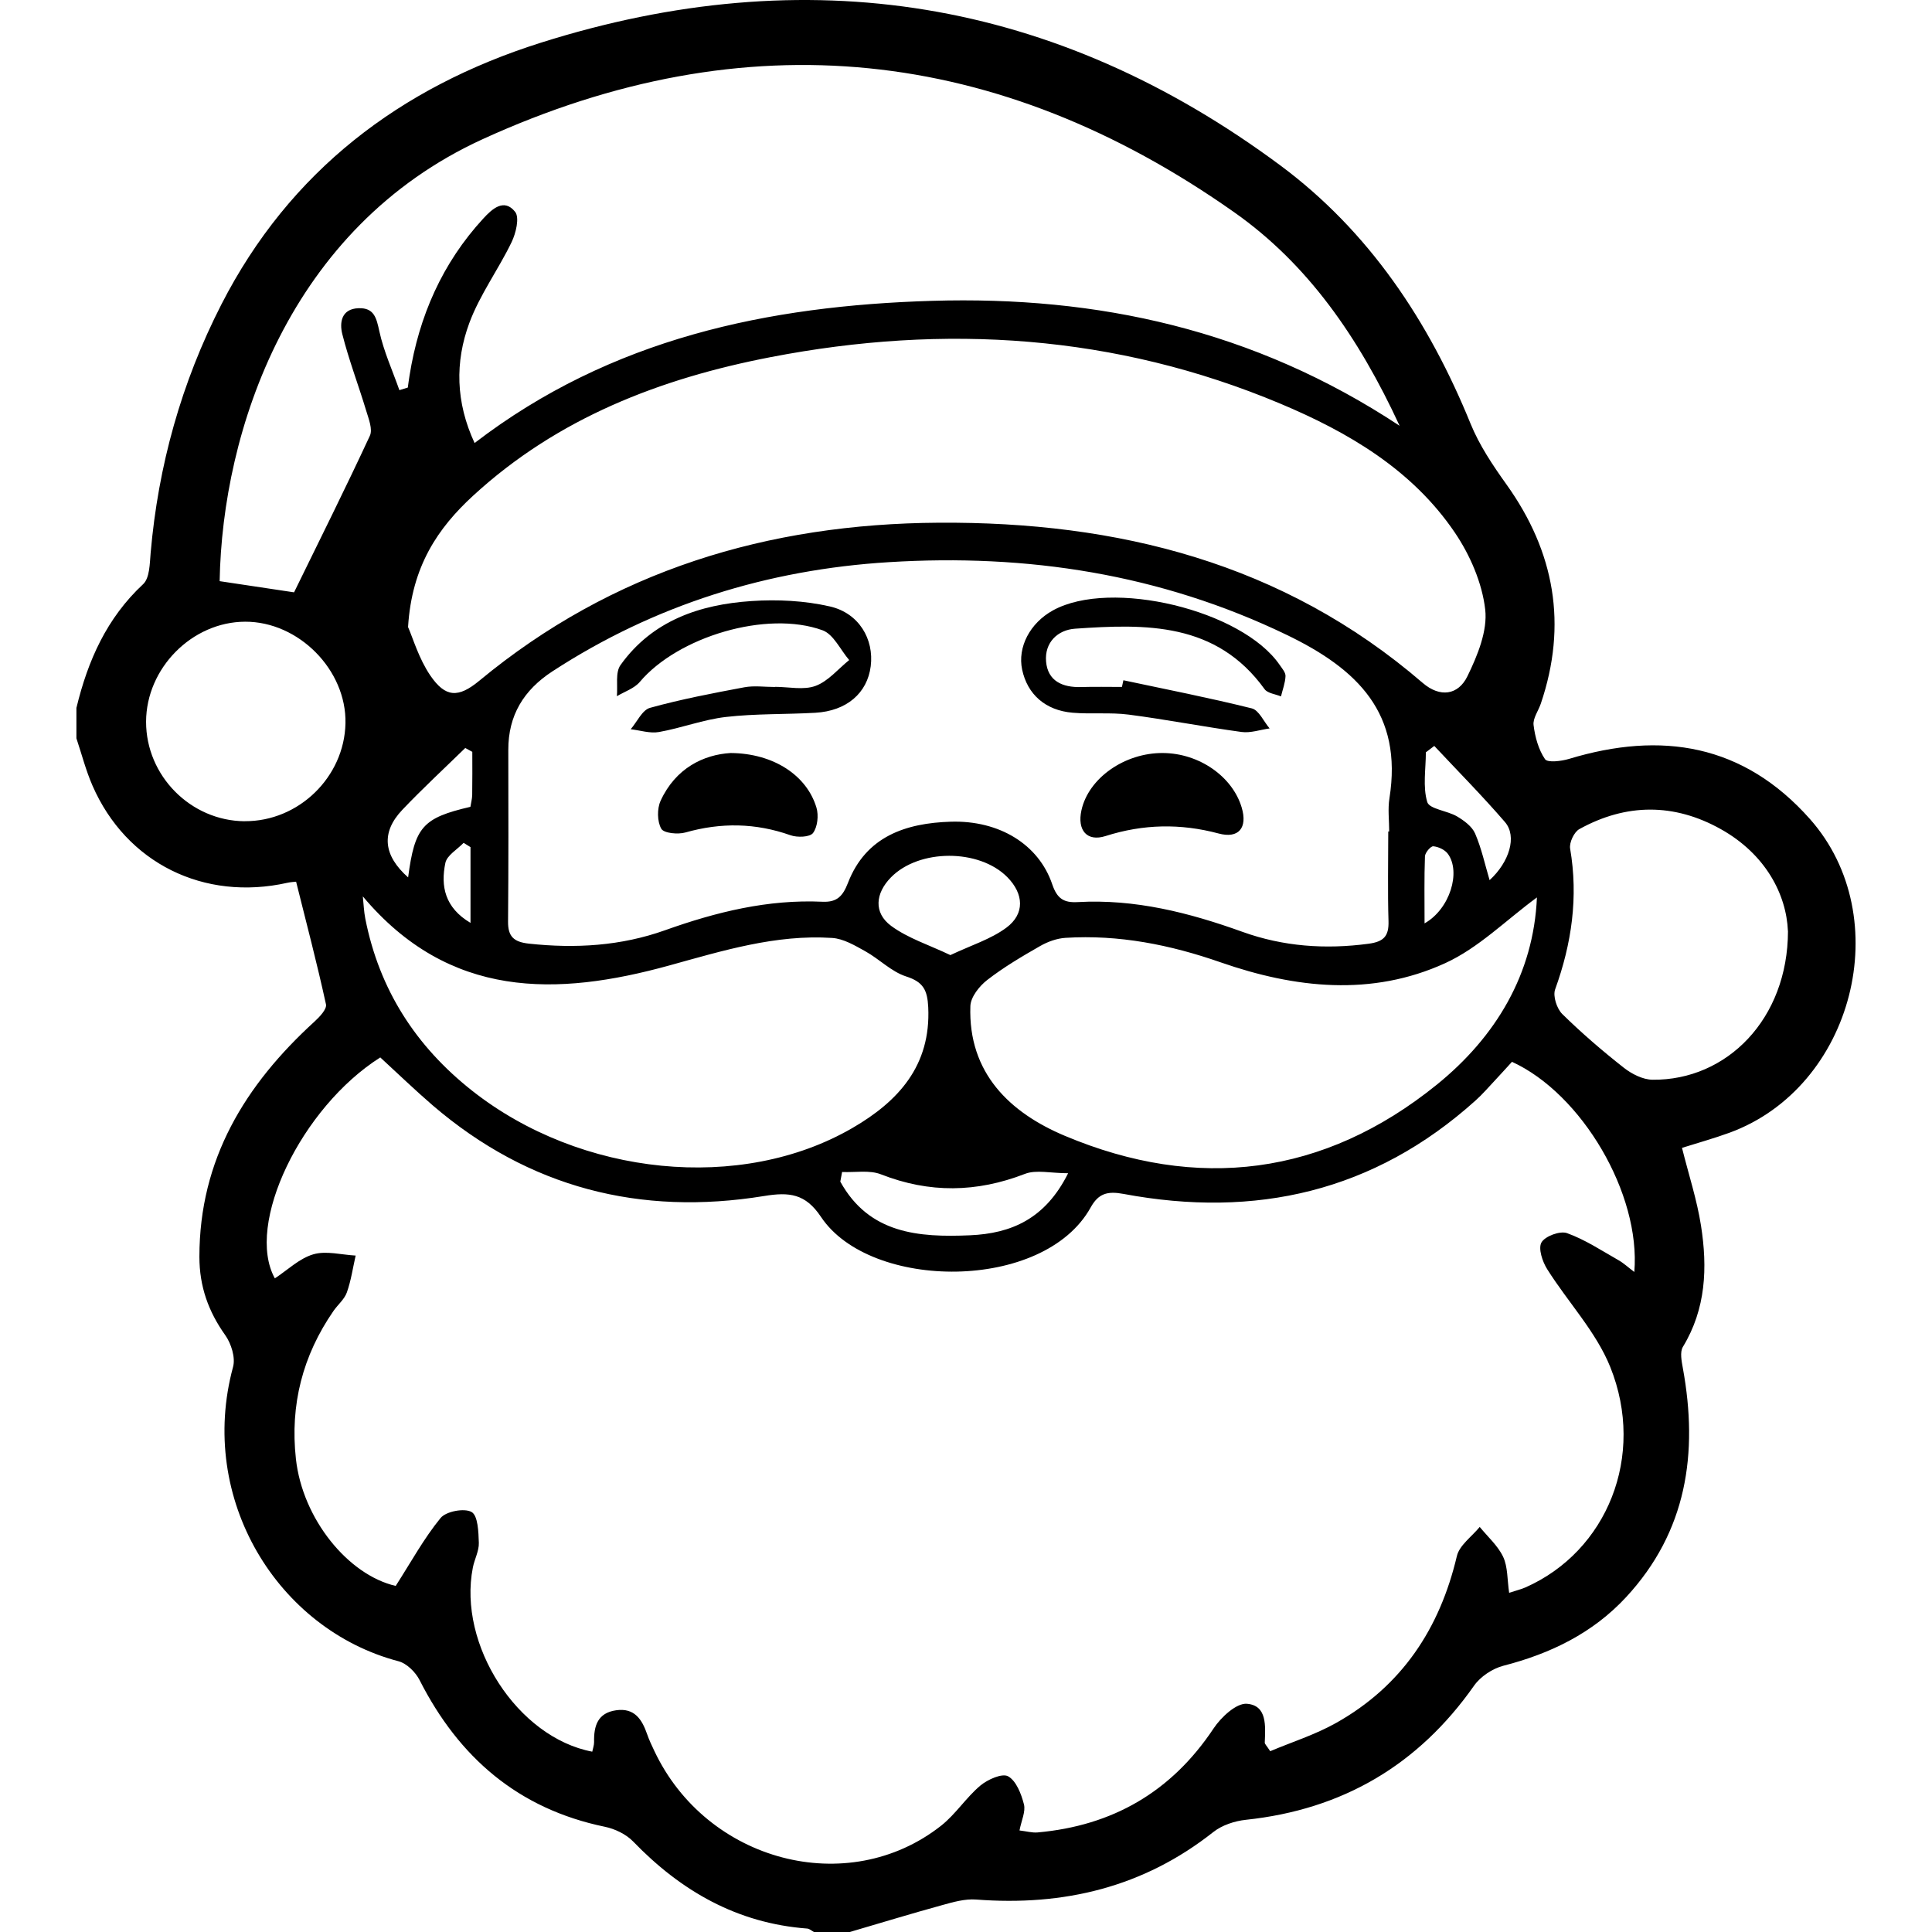 <svg viewBox="0 0 603.919 655.793" height="800px" width="800px" class="w-16 lg:w-20 h-auto" xmlns="http://www.w3.org/2000/svg">
    <path d="M.034 240.164c3.86-15.947 10.259-30.37 22.616-41.881 2.218-2.066 2.235-6.907 2.54-10.53 2.573-29.71 10.445-57.878 24.021-84.422 23.192-45.318 60.774-73.74 108.292-88.79C247.986-14.102 332.307-.526 408.638 56.134c30.132 22.363 50.447 52.935 64.599 87.707 2.98 7.313 7.55 14.118 12.171 20.585 16.404 22.938 20.755 47.586 11.664 74.418-.83 2.454-2.742 4.993-2.455 7.279.491 4.012 1.66 8.295 3.877 11.562.863 1.27 5.536.694 8.143-.085 31.368-9.497 59.165-5.078 81.781 20.4 29.574 33.349 14.83 91.058-27.272 106.48-5.332 1.946-10.834 3.47-16.15 5.146 2.303 9.209 5.096 17.707 6.45 26.408 2.235 14.203 1.71 28.22-6.145 41.137-1.083 1.794-.423 4.909 0 7.313 5.248 28.795 1.354 55.373-19.281 77.65-11.309 12.206-25.63 19.164-41.645 23.278-3.707.964-7.804 3.673-9.987 6.805-18.96 26.967-44.658 42.016-77.398 45.487-3.826.406-8.108 1.811-11.07 4.147-23.752 18.79-50.82 25.207-80.53 22.921-3.792-.287-7.82.864-11.579 1.913-10.479 2.878-20.873 6.06-31.3 9.108h-12.172c-.762-.406-1.507-1.117-2.286-1.168-23.734-1.795-42.795-12.697-59.063-29.54-2.404-2.49-6.18-4.3-9.616-5.011-29.37-6.078-49.533-23.48-62.89-49.787-1.37-2.709-4.367-5.671-7.16-6.4C68.357 553.139 41 508.87 53.172 463.977c.863-3.166-.626-7.906-2.64-10.75-5.756-8.092-8.787-16.59-8.787-26.628 0-33.096 15.54-58.37 39.088-79.852 1.727-1.575 4.232-4.232 3.877-5.84-3.03-13.865-6.636-27.594-10.14-41.628-.694.085-1.846.119-2.946.373-28.355 6.348-54.713-6.687-66.174-32.994C3.2 261.494 1.794 255.975 0 250.609V240.18l.033-.017Zm175.058 354.432c.22-1.1.643-2.2.626-3.284-.118-5.468 1.202-9.903 7.5-10.783 6.212-.88 8.768 3.097 10.512 8.142.66 1.913 1.54 3.758 2.404 5.587 17.758 37.733 65.733 50.379 97.39 25.443 4.926-3.893 8.464-9.53 13.288-13.593 2.489-2.083 7.415-4.283 9.43-3.166 2.759 1.524 4.485 5.993 5.383 9.514.626 2.454-.847 5.468-1.507 8.87 2.32.271 4.25.83 6.095.677 25.528-2.268 45.47-13.78 59.791-35.313 2.54-3.808 7.72-8.65 11.308-8.362 6.958.558 6.264 7.635 6.06 13.204 0 .457.576.931 1.846 2.895 7.279-3.081 15.252-5.587 22.38-9.599 22.26-12.51 35.16-31.944 40.983-56.643.88-3.69 5.079-6.602 7.753-9.886 2.726 3.352 6.162 6.365 7.957 10.157 1.591 3.403 1.371 7.669 2.031 12.206 2.404-.796 4.046-1.168 5.57-1.845 27.627-12.223 40.899-44.573 28.761-74.79-4.824-11.986-14.389-22.042-21.414-33.214-1.626-2.573-3.098-7.043-1.947-9.074 1.219-2.133 6.297-4.012 8.667-3.166 6.128 2.201 11.715 5.908 17.436 9.159 1.778.998 3.302 2.437 5.418 4.029 2.217-26.527-17.81-60.486-41.526-71.337-1.862 2.031-3.792 4.181-5.756 6.28-2.184 2.32-4.266 4.757-6.636 6.873-34.399 30.963-74.705 40.07-119.447 31.69-5.502-1.032-8.55-.152-11.19 4.622-15.896 28.626-74.756 28.305-91.516 3.183-5.281-7.923-10.766-8.498-19.332-7.093-42 6.839-79.835-2.777-112.456-30.76-6.06-5.213-11.816-10.783-17.809-16.285-26.815 16.98-45.944 56.677-35.787 74.994 4.317-2.827 8.312-6.772 13.052-8.16 4.368-1.287 9.548.17 14.372.423-.948 4.182-1.557 8.481-2.979 12.494-.83 2.353-3.064 4.164-4.554 6.314-10.462 15.15-14.761 31.86-12.747 50.193 2.252 20.45 17.758 39.41 33.874 43.134 5.214-8.126 9.565-16.116 15.236-23.057 1.862-2.268 8.092-3.436 10.53-2.031 2.166 1.253 2.335 6.788 2.454 10.462.084 2.776-1.473 5.552-2.032 8.396-5.163 26.222 15.168 57.726 40.578 62.5h-.05ZM449.164 144.57c-13.966-30.218-31.25-54.95-56.067-72.454C313.042 15.658 227.3 6.38 137.917 47.23c-65.734 30.048-88.384 99.014-89.298 150.037 9.04 1.354 18.012 2.709 25.257 3.792 8.769-17.927 17.504-35.414 25.731-53.139 1.016-2.183-.406-5.738-1.236-8.48-2.623-8.719-5.907-17.251-8.125-26.054-.965-3.843-.356-8.566 5.535-8.769 5.299-.17 6.06 3.318 7.043 7.821 1.49 6.84 4.469 13.34 6.805 19.993l2.86-.88c.187-1.338.356-2.692.577-4.013 3.216-20.195 11.121-38.241 25.054-53.375 2.928-3.183 7.025-7.025 10.8-2.252 1.54 1.947.271 7.229-1.202 10.276-4.486 9.31-10.8 17.86-14.355 27.458-4.893 13.204-4.639 26.9 1.794 40.73 46.333-35.567 99.71-46.604 155.387-48.263 55.864-1.66 108.986 9.632 158.637 42.44l-.017.017Zm-3.876 137.662h.321c0-3.758-.508-7.6.085-11.274 4.554-28.762-10.682-43.794-34.873-55.458-42.998-20.72-88.13-27.577-135.022-24.682-41.085 2.523-79.462 14.423-114.216 37.057-9.768 6.365-15.016 14.948-14.982 26.696.034 19.417.085 38.817-.085 58.234-.05 5.13 1.981 6.94 7.077 7.5 15.777 1.71 31.233.795 46.231-4.554 17.318-6.18 34.924-10.53 53.46-9.667 4.91.22 6.874-1.93 8.6-6.382 6.111-15.845 19.688-20.314 34.907-20.788 16.488-.508 29.845 7.72 34.432 21.228 1.676 4.96 3.979 6.315 8.634 6.06 19.451-1.1 37.835 3.573 55.966 10.107 13.83 4.977 28.135 5.993 42.778 4.03 5.163-.695 6.924-2.574 6.771-7.67-.304-10.123-.084-20.263-.084-30.403v-.034Zm-332.73-69.424c1.625 3.657 3.64 10.7 7.55 16.455 5.163 7.567 9.53 7.685 16.64 1.811 45.25-37.48 97.983-53.29 155.929-53.646 60.807-.39 116.976 13.61 164.257 54.34 5.96 5.147 12.121 4.165 15.236-2.234 3.403-6.992 6.873-15.388 6.027-22.668-1.05-9.04-5.147-18.486-10.327-26.12-14.474-21.347-36.176-34.06-59.283-43.76-55.864-23.43-113.794-27.188-172.942-15.76-37.547 7.244-72.302 20.686-100.945 46.993-12.036 11.054-20.856 24.021-22.125 44.59h-.017Zm383.21 91.804c-10.495 7.702-19.84 17.165-31.165 22.328-24.952 11.393-50.938 8.515-76.161-.27-17.183-5.993-34.568-9.463-52.733-8.33-2.911.187-6.01 1.304-8.582 2.777-6.18 3.538-12.358 7.178-17.962 11.528-2.674 2.066-5.62 5.79-5.721 8.854-.796 22.786 13.492 36.227 32.045 44.031 45.047 18.96 87.995 13.594 126.236-17.318 20.162-16.302 32.91-37.7 34.027-63.583l.016-.017Zm-398.547-.339c.27 2.54.355 5.096.846 7.584 4.74 24.022 17.115 43.286 36.295 58.404 36.836 29.032 91.278 34.568 129.097 12.594 15.54-9.022 26.628-21.126 25.68-40.983-.288-5.807-1.676-8.566-7.5-10.428-5.01-1.609-9.107-5.909-13.864-8.55-3.538-1.963-7.414-4.282-11.274-4.52-19.096-1.235-37.057 4.317-55.272 9.345-38.157 10.53-74.671 11.444-103.992-23.429l-.017-.017Zm483.732 11.766c-.525-12.494-7.618-26.121-22.786-34.602-15.828-8.854-32.113-8.803-48.026 0-1.778.982-3.47 4.587-3.115 6.619 2.81 16.471.542 32.215-5.096 47.789-.812 2.268.576 6.534 2.438 8.363 6.585 6.466 13.628 12.527 20.89 18.232 2.692 2.116 6.45 4.029 9.75 4.062 25.19.254 45.91-20.585 45.962-50.447l-.017-.016ZM57.15 278.744c18.283.102 33.789-14.965 34.178-33.214.39-18.096-15.878-34.568-34.077-34.5-18.029.068-33.569 15.794-33.603 33.959-.017 18.35 15.151 33.653 33.485 33.772l.017-.017Zm239.504 45.453c7.043-3.335 13.712-5.383 18.994-9.294 6.365-4.723 5.925-11.511.339-17.165-9.565-9.683-29.964-9.65-39.494.067-5.316 5.418-5.96 12.02.05 16.472 5.705 4.215 12.883 6.467 20.111 9.92Zm-36.751 73.622c-.204 1.084-.407 2.184-.61 3.267 9.768 17.69 26.544 18.977 44.031 18.216 13.966-.61 25.545-5.52 33.299-21.06-5.942 0-10.835-1.27-14.66.22-16.404 6.349-32.419 6.603-48.873.153-3.894-1.524-8.752-.593-13.17-.796h-.017ZM460.93 253.182c-.965.728-1.913 1.456-2.878 2.184 0 5.67-1.084 11.663.474 16.877.728 2.387 6.805 2.929 10.106 4.876 2.404 1.422 5.112 3.42 6.145 5.823 2.184 5.079 3.352 10.58 4.91 15.811 6.652-6.077 9.429-14.829 5.213-19.721-7.668-8.888-15.946-17.25-23.987-25.833l.017-.017Zm-326.568 2.014c-.796-.44-1.575-.863-2.37-1.303-7.144 6.974-14.474 13.746-21.347 20.974-7.33 7.703-6.467 15.507 1.947 22.955 2.268-17.148 4.909-20.178 21.143-23.953.186-1.236.576-2.624.61-4.012.084-4.876.034-9.768.034-14.644l-.017-.016Zm323.25 58.234c8.667-4.909 12.374-17.487 7.922-23.598-1.015-1.388-3.216-2.42-4.96-2.573-.88-.068-2.776 2.15-2.827 3.403-.27 7.33-.135 14.66-.135 22.785v-.017Zm-323.843-.169v-25.714c-.778-.491-1.557-.982-2.336-1.456-2.15 2.251-5.654 4.232-6.196 6.822-1.642 7.889-.186 15.185 8.532 20.348Z" class="pathfill"></path><path d="M355.38 230.904c14.559 3.098 29.168 5.959 43.591 9.548 2.421.61 4.046 4.452 6.044 6.805-3.183.44-6.467 1.625-9.531 1.202-12.798-1.744-25.494-4.232-38.292-5.891-6.28-.813-12.73-.102-19.062-.644-9.26-.795-15.337-6.263-17.115-14.643-1.608-7.618 2.641-15.777 10.462-20.094 19.654-10.851 64.21-.135 76.974 18.537.813 1.185 2.015 2.54 1.964 3.775-.102 2.32-.982 4.588-1.54 6.89-1.897-.796-4.554-1.05-5.57-2.472-16.404-22.735-40.273-22.193-64.295-20.517-5.958.406-10.428 4.723-9.869 11.156.576 6.636 5.586 8.836 11.867 8.65 4.621-.135 9.26-.034 13.881-.034.17-.745.322-1.506.491-2.251v-.017ZM237.118 233.139c4.638 0 9.7 1.185 13.78-.322 4.3-1.591 7.651-5.739 11.41-8.769-2.98-3.47-5.3-8.735-9.04-10.106-18.977-6.907-49.144 2.234-62.044 17.538-1.879 2.217-5.146 3.267-7.77 4.841.339-3.572-.575-8.058 1.236-10.58 10.784-15.1 26.9-20.551 44.454-21.72 8.82-.592 18.03-.135 26.612 1.829 9.903 2.268 15.016 11.139 13.865 20.28-1.152 9.142-8.16 15.202-18.808 15.812-10.106.575-20.314.27-30.336 1.422-7.669.88-15.083 3.758-22.735 5.112-3.047.542-6.399-.576-9.598-.948 2.166-2.505 3.91-6.534 6.568-7.262 10.512-2.912 21.262-4.96 31.995-6.975 3.352-.626 6.924-.101 10.41-.101v-.051ZM222.051 255.603c14.66.101 25.901 7.651 29.151 18.553.779 2.624.373 6.535-1.168 8.6-1.066 1.422-5.332 1.574-7.635.762-11.867-4.198-23.598-4.368-35.668-.948-2.556.728-7.347.27-8.21-1.27-1.405-2.488-1.456-6.805-.22-9.497 5.078-11.07 14.609-15.658 23.75-16.2ZM368.872 255.603c12.24.101 23.548 7.956 26.68 18.536 2.014 6.789-.982 10.615-7.821 8.786-13.001-3.47-25.596-3.216-38.411.864-6.297 2.014-9.666-1.964-8.177-8.735 2.404-10.953 14.695-19.57 27.73-19.451Z" class="pathfill"></path>
</svg>